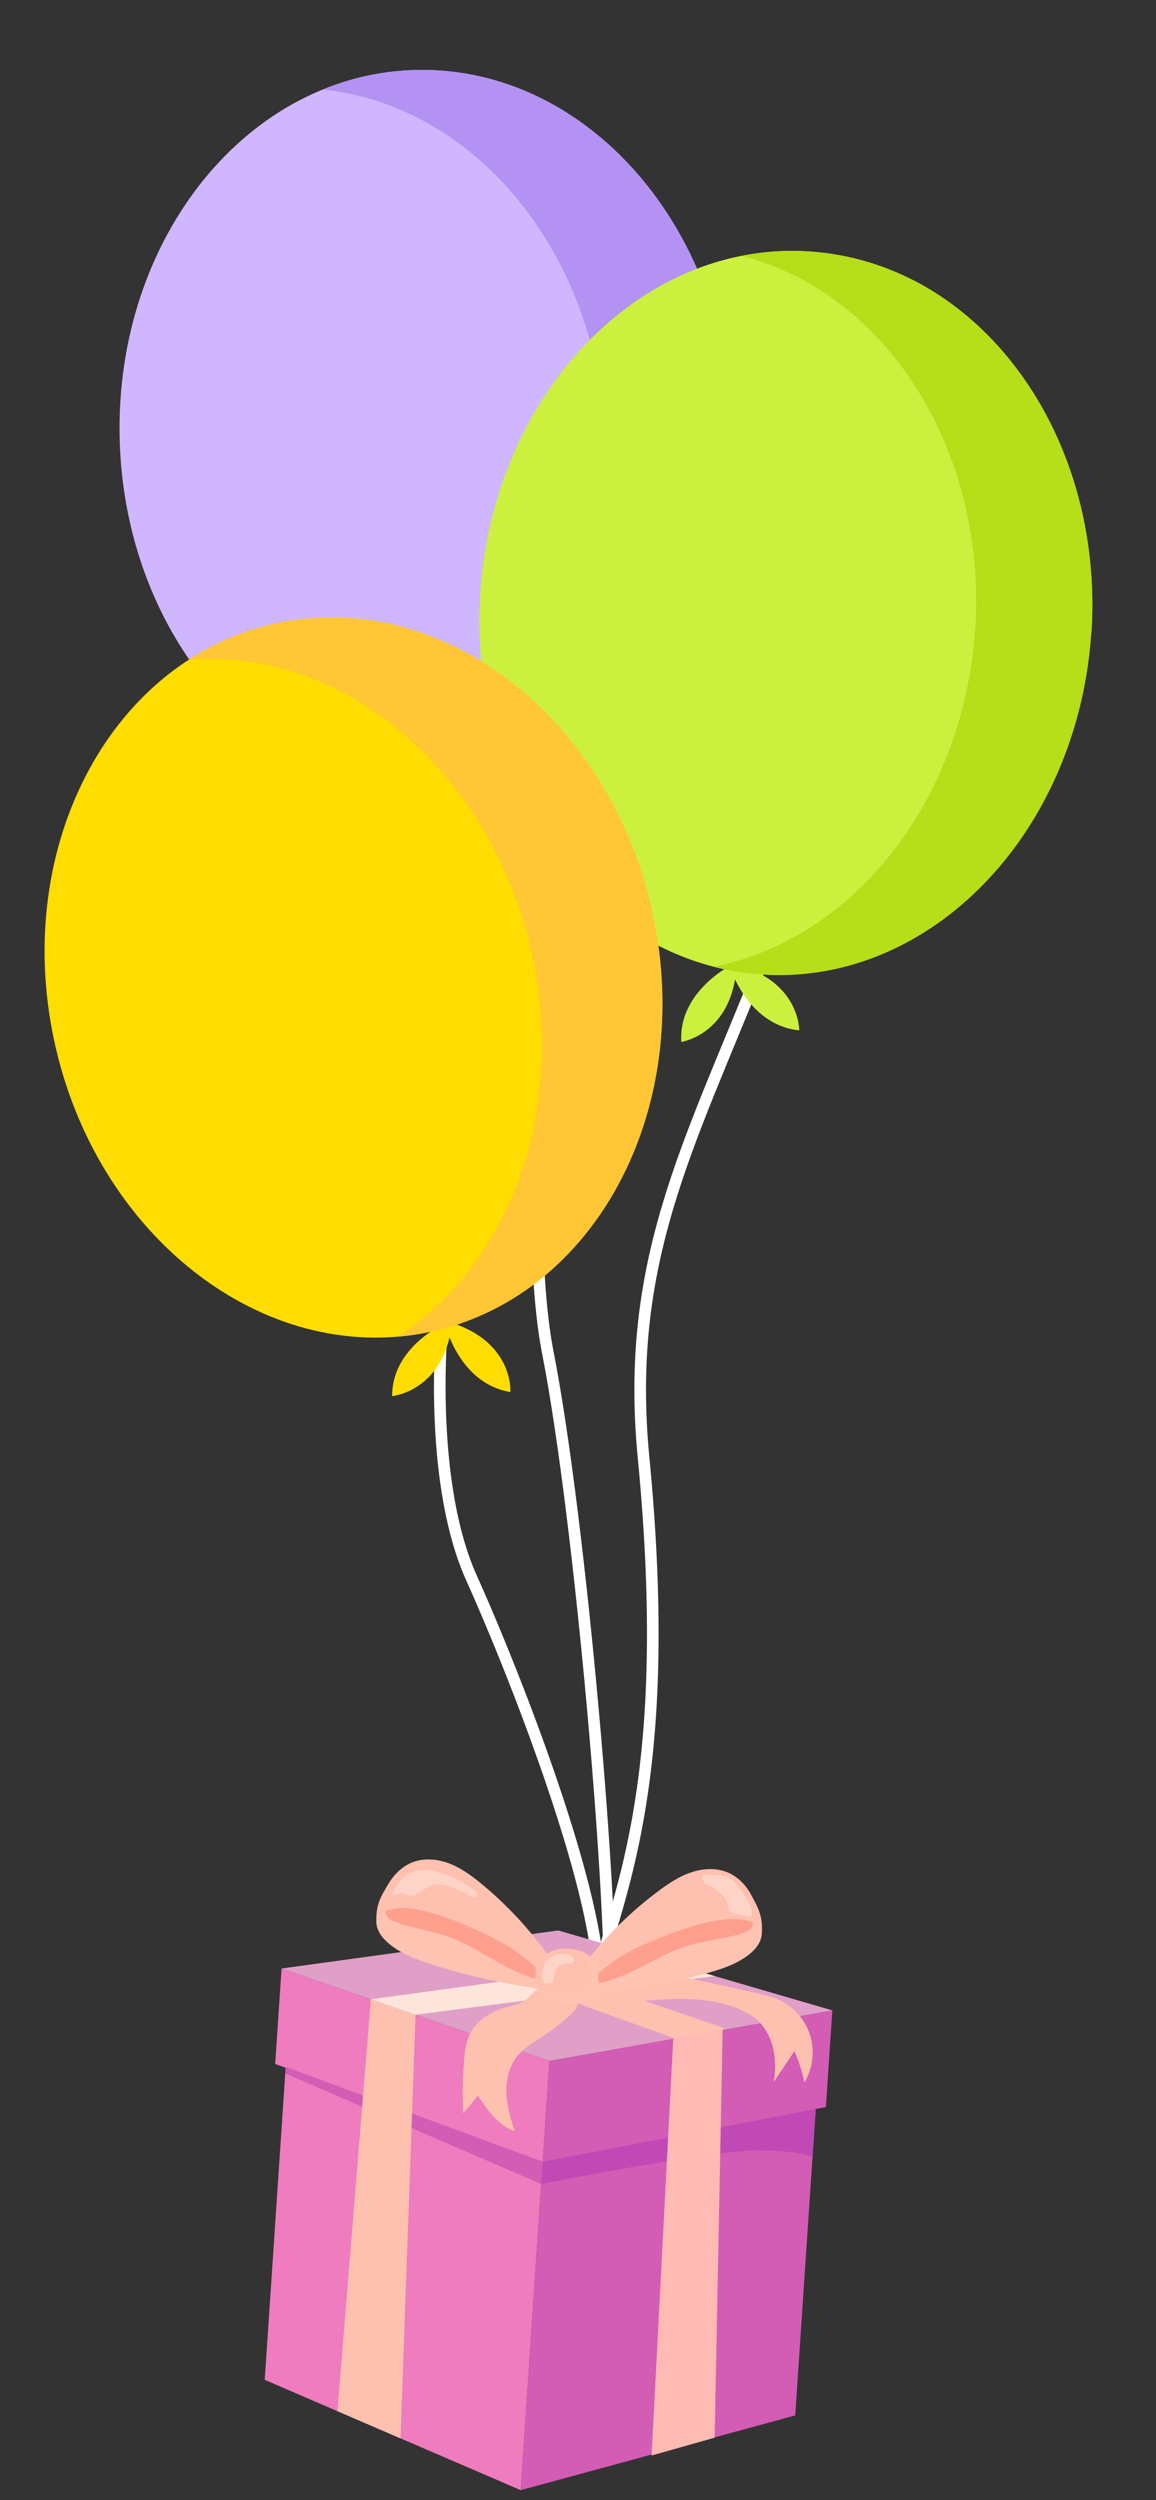 <svg width="199" height="430" fill="none" xmlns="http://www.w3.org/2000/svg"><rect width="100%" height="100%" fill="#333333" stroke="none"/><path d="M130.857 166.338c-12.447 31.137-23.325 50.817-20.065 84.431 5.305 54.686-4.087 74.411-8.221 89.792" stroke="#fff" stroke-width="2"/><path d="M79.011 135.393s-10.904 1.914-12.647 10.953c0 0 9.17.948 12.647-10.953z" fill="#FD0"/><path d="M77.57 135.248s.197 11.006 8.925 14.211c0 0 2.36-8.829-8.926-14.211z" fill="#FD0"/><path d="M125.902 73.45c.761 34.443-22.207 62.76-51.287 63.264-29.08.504-53.259-26.977-54.02-61.419-.762-34.442 22.206-62.76 51.287-63.263 29.08-.504 53.258 26.976 54.02 61.419z" fill="#D0B6FF"/><path fill-rule="evenodd" clip-rule="evenodd" d="M74.615 136.714c29.08-.504 52.048-28.821 51.287-63.263-.761-34.443-24.94-61.923-54.02-61.42a45.103 45.103 0 00-16.342 3.371c26.634 2.716 47.943 28.893 48.657 61.194.611 27.656-14.078 51.364-34.946 59.892 1.766.18 3.555.257 5.364.226z" fill="#B492F3"/><path d="M126.83 165.477s-10.092 4.551-9.547 13.74c0 0 9.121-1.349 9.547-13.74z" fill="#CCF03E"/><path d="M125.426 165.662s2.912 10.615 12.161 11.563c0 0 .104-9.138-12.161-11.563z" fill="#CCF03E"/><path d="M187.864 108.84c-.006-.006-.017-.002-.017.007-.467 7.019-1.898 13.688-4.127 19.883-3.045 8.439-7.56 15.93-13.174 22.033-10.355 11.294-24.379 17.83-39.355 16.844-29.044-1.881-50.743-31.262-48.505-65.598.706-10.8 3.7-20.823 8.41-29.44 4.334-7.949 10.129-14.692 16.882-19.696 7.719-5.75 16.706-9.203 26.224-9.668a45.79 45.79 0 015.173.054c6.952.461 13.5 2.493 19.394 5.766 9.831 5.52 17.836 14.54 22.979 25.672 3.031 6.58 5.065 13.843 5.88 21.587a72.67 72.67 0 01.253 12.55.01.01 0 01-.017.006z" fill="#CCF03E"/><path fill-rule="evenodd" clip-rule="evenodd" d="M167.855 108.263c.001-.008.011-.012.017-.006.006.006.017.003.018-.006a72.67 72.67 0 00-.254-12.55c-.815-7.744-2.849-15.006-5.88-21.587-5.143-11.133-13.147-20.152-22.979-25.672a46.824 46.824 0 00-11.104-4.44c2.142-.42 4.321-.69 6.528-.797 1.695-.08 3.42-.062 5.174.054 6.952.461 13.5 2.493 19.394 5.766 9.831 5.52 17.835 14.54 22.979 25.672 3.03 6.58 5.064 13.843 5.88 21.587.433 4.076.539 8.27.253 12.55a.01.01 0 01-.017.006c-.006-.006-.017-.002-.017.006-.467 7.02-1.898 13.689-4.127 19.884-3.046 8.439-7.561 15.93-13.174 22.033-10.355 11.294-24.379 17.83-39.355 16.844a45.01 45.01 0 01-8.341-1.332c10.498-2.062 20.092-7.793 27.704-16.095 5.614-6.103 10.129-13.594 13.174-22.033 2.229-6.195 3.66-12.864 4.127-19.884z" fill="#B6DE19"/><path d="M76.624 222.722c-1.302 9.966-2.22 33.649 4.53 48.66 8.436 18.764 22.339 55.201 21.885 70.194m-5.91-201.271c-2.812 21.258-7.308 69.511-2.8 92.458 5.635 28.683 11.557 97.394 10.543 114.371" stroke="#fff" stroke-width="2"/><path d="M77.886 227.007s-10.356 3.913-10.384 13.119c0 0 9.187-.779 10.385-13.119z" fill="#FD0"/><path d="M76.442 227.133s2.246 10.776 11.418 12.299c0 0 .673-9.114-11.418-12.299z" fill="#FD0"/><path d="M112.411 157.411c7.167 33.696-10.121 65.798-38.598 71.713-28.477 5.915-57.353-16.577-64.52-50.274-7.168-33.697 10.12-65.799 38.597-71.714 28.477-5.915 57.353 16.578 64.521 50.275z" fill="#FD0"/><path fill-rule="evenodd" clip-rule="evenodd" d="M73.813 229.124c28.477-5.915 45.765-38.016 38.597-71.713-7.167-33.697-36.044-56.19-64.52-50.275a45.118 45.118 0 00-15.427 6.357c26.672-2.296 52.487 19.451 59.209 51.053 5.755 27.058-4.258 53.088-23.17 65.356a45.057 45.057 0 005.311-.778z" fill="#FFC635"/><path d="M49.18 355.512l-3.61 53.82 44.072 18.976 3.787-56.481-44.25-16.315z" fill="#EE7CBE"/><path d="M93.429 371.827l47.029-9.53-3.563 53.157-47.253 12.854 3.787-56.481z" fill="#D35CB4"/><path d="M47.372 355.008l46.057 16.819 1.163-17.347-46.12-15.899-1.1 16.427z" fill="#EE7CBE"/><path d="M94.593 354.48c.52-.117 48.692-8.695 48.692-8.695l-1.114 16.622-48.742 9.416 1.163-17.343z" fill="#D35CB4"/><path d="M48.473 338.581l47.622-6.545 47.19 13.752-48.693 8.692-46.12-15.899z" fill="#E09FC6"/><path d="M140.425 362.747l-46.996 9.08-.258 3.828s28.977-5.76 36.943-5.786c7.971-.03 9.752 1.195 9.752 1.195l.559-8.317z" fill="#C049B6"/><path d="M49.18 355.511l44.248 16.315-.257 3.825-44.068-19.026.076-1.114z" fill="#D35CB4"/><path d="M63.846 343.882l-5.757 70.838 10.86 4.678 2.585-72.868-7.688-2.648z" fill="#FFC1AF"/><path d="M115.895 350.653l-3.725 71.689 10.851-3.061 1.387-70.468-8.513 1.84z" fill="#FFBBB3"/><path d="M71.534 346.53l51.516-6.638-9.587-2.797-49.618 6.786 7.689 2.649z" fill="#FDE5DC"/><path d="M116.217 350.62l-43.002-15.44 8.125-1.116 43.406 14.796-8.529 1.76z" fill="#FFC1AF"/><path d="M94.072 341.924c-.923.154-1.87.033-2.797-.106a106.42 106.42 0 01-17.045-3.971c-2.578-.828-5.188-1.791-7.263-3.531-.78-.654-1.489-1.432-1.88-2.37-.397-.938-.443-2.059.045-2.954.775-1.412 2.57-1.856 4.17-2.046 2.448-.293 4.95-.33 7.369.153 2.222.44 4.332 1.307 6.425 2.17 1.248.514 2.502 1.032 3.646 1.748 1.02.64 1.933 1.425 2.814 2.245a45.787 45.787 0 014.423 4.743c.538.664 1.541 1.581 1.778 2.416.293 1.003-.853 1.364-1.685 1.503z" fill="#FFC3B1"/><path d="M93.946 340.46c-.312.17-.697.115-1.045.038-5.59-1.193-10.102-5.303-15.464-7.276-2.967-1.094-6.144-1.511-9.13-2.537-.868-.299-1.856-.826-1.913-1.742-.047-.775.62-1.4 1.29-1.79 2.36-1.364 5.287-1.266 7.966-.759a30.226 30.226 0 0115.544 8.164c.854.848 1.666 1.763 2.253 2.819.324.592 1.382 2.602.5 3.083z" fill="#FFA08F"/><path d="M83.004 324.118c-1.7-1.406-3.495-2.747-5.546-3.554-2.051-.808-4.403-1.047-6.459-.243-1.782.697-3.212 2.125-4.176 3.773-.964 1.653-2.1 3.231-2.033 6.094 2.584-4.927 14.811.341 21.194 3.716a28.05 28.05 0 019.349 8.021c.183.248 1.28-1.147 1.347-1.311.301-.72.028-.993-.398-1.555-.97-1.282-1.828-2.65-2.794-3.939a65.595 65.595 0 00-6.4-7.31 62.738 62.738 0 00-4.084-3.692z" fill="#FFC1AF"/><path opacity=".31" d="M70.398 322.26c.698-.361 1.49-.501 2.272-.537 3.177-.15 6.232 1.33 8.763 3.254.233.178.476.373.564.651.089.277-.057.648-.347.682-.16.02-.312-.064-.45-.141a23.582 23.582 0 00-3.436-1.578c-1.15-.421-2.436-.751-3.574-.301-.67.264-1.21.774-1.805 1.181-.595.407-1.335.719-2.025.523-.383-.11-.722-.367-1.118-.412-.31-.036-1.508.507-1.69.292-.19-.23.37-.935.489-1.126.603-.985 1.31-1.948 2.357-2.488z" fill="#fff"/><path d="M80.734 350.153c-.546 1.236-.702 2.603-.818 3.947a72.735 72.735 0 00-.186 9.387l2.559-3.042c1.649 2.511 3.502 5.176 6.343 6.146-.756-2.207-1.419-4.483-1.459-6.814-.04-2.332.603-4.753 2.172-6.476.828-.905 1.873-1.583 2.899-2.258 1.975-1.301 3.933-2.643 5.683-4.233.86-.781 1.727-1.768 1.663-2.93-.085-1.502-1.715-2.462-3.21-2.605a6.457 6.457 0 00-3.773.839c-.888.509-1.394 1.32-2.187 1.916-1.07.799-2.535.954-3.776 1.358-1.169.381-2.295.912-3.29 1.635-1.114.812-2.062 1.862-2.62 3.13zm23.083-5.593c3.965-.059 7.906-.6 11.869-.72 3.964-.121 8.025.203 11.662 1.777 1.058.457 2.08 1.025 2.948 1.787 2.904 2.558 3.561 6.911 2.888 10.722 1.185-1.768 2.37-3.539 3.558-5.307a24.693 24.693 0 011.733 5.36c1.459-2.413 1.821-5.458.973-8.144-.848-2.687-2.895-4.975-5.47-6.114-1.107-.487-2.29-.771-3.47-1.044a617.27 617.27 0 00-6.789-1.525c-3.742-.826-7.486-1.653-11.276-2.198-3.625-.523-7.567-.723-10.686 1.191-.892.549-1.306 2.18-1.002 3.165.372 1.208 2.028 1.067 3.062 1.05z" fill="#FFC1AF"/><path d="M101.313 342.564c.914.203 1.863.125 2.795.033a106.177 106.177 0 0017.222-3.118c2.616-.699 5.27-1.531 7.429-3.166.811-.613 1.558-1.354 2-2.272.441-.918.546-2.034.099-2.952-.704-1.45-2.475-1.981-4.063-2.253-2.433-.415-4.927-.575-7.367-.214-2.24.332-4.389 1.093-6.523 1.847-1.272.45-2.551.904-3.729 1.566-1.048.587-2.005 1.33-2.922 2.102a45.895 45.895 0 00-4.656 4.52c-.569.635-1.616 1.501-1.896 2.326-.339.982.789 1.398 1.611 1.581z" fill="#FFC3B1"/><path d="M101.507 341.106c.305.187.693.149 1.045.092 5.644-.915 10.351-4.793 15.807-6.498 3.019-.943 6.21-1.204 9.248-2.081.882-.253 1.895-.733 1.997-1.643.086-.771-.55-1.431-1.197-1.849-2.29-1.48-5.218-1.528-7.918-1.157a30.228 30.228 0 00-15.93 7.379c-.897.802-1.752 1.681-2.393 2.704-.354.574-1.516 2.527-.659 3.053z" fill="#FFA08F"/><path d="M113.253 325.329c1.766-1.323 3.627-2.57 5.717-3.275 2.089-.706 4.448-.828 6.46.076 1.745.783 3.102 2.279 3.982 3.977.881 1.698 1.937 3.329 1.728 6.187-2.335-5.051-14.81-.398-21.354 2.658a28.04 28.04 0 00-9.736 7.545c-.195.239-1.221-1.21-1.281-1.375-.265-.734.018-.992.472-1.53 1.034-1.231 1.958-2.556 2.989-3.794a65.429 65.429 0 016.755-6.984 65.949 65.949 0 014.268-3.485z" fill="#FFC1AF"/><path opacity=".31" d="M120.889 323.138c.06.493.552.791.989 1.029 1.441.777 2.962 1.776 3.384 3.358.103.394.14.821.389 1.144.295.385.807.51 1.281.616l1.56.339c.266.059.586.099.769-.101.101-.109.128-.263.14-.411.079-.995-.469-1.919-1.027-2.743a37.086 37.086 0 00-1.397-1.917c-.496-.637-1.042-1.28-1.779-1.615-.94-.424-1.909-.188-2.883-.346-.517-.086-1.546-.329-1.426.647z" fill="#fff"/><path d="M93.993 336.108c-.745.482-1.36 1.195-1.626 2.039-.141.443-.182.912-.19 1.378-.013.751.056 1.501.21 2.235.08.393.19.791.43 1.109.304.404.784.636 1.259.821 2.094.82 4.433.997 6.627.505.823-.183 1.712-.533 2.062-1.302.148-.321.181-.677.203-1.031.068-.966.078-1.944-.126-2.89-.204-.946-.64-1.864-1.356-2.519-.674-.614-1.555-.961-2.449-1.131-1.72-.316-3.538-.187-5.044.786z" fill="#FFC1AF"/><path d="M102.849 338.978c-.204-.945-.64-1.863-1.356-2.518a3.734 3.734 0 00-.462-.359c.211.416.362.861.46 1.316.204.946.194 1.925.126 2.891-.026.349-.059.709-.203 1.03-.35.765-1.24 1.116-2.062 1.302a11.446 11.446 0 01-6.627-.504c-.093-.036-.182-.075-.275-.114.077.306.186.606.373.854.305.404.785.636 1.26.821 2.094.82 4.433.997 6.627.505.823-.183 1.712-.534 2.062-1.303.148-.32.181-.677.203-1.03.068-.966.078-1.945-.126-2.891z" fill="#FFC3B1"/><path opacity=".31" d="M94.132 337.16c-.566.74-.742 1.703-.848 2.628-.024.209-.046.421.013.622.123.423.57.679 1.005.74.238.033.495.02.694-.114.436-.3.352-.946.424-1.471.123-.921.94-1.697 1.864-1.779.286-.023.574.012.857-.044.28-.056.568-.231.635-.507.214-.914-1.506-1.133-2.11-1.134-.917-.001-1.96.312-2.534 1.059z" fill="#fff"/></svg>